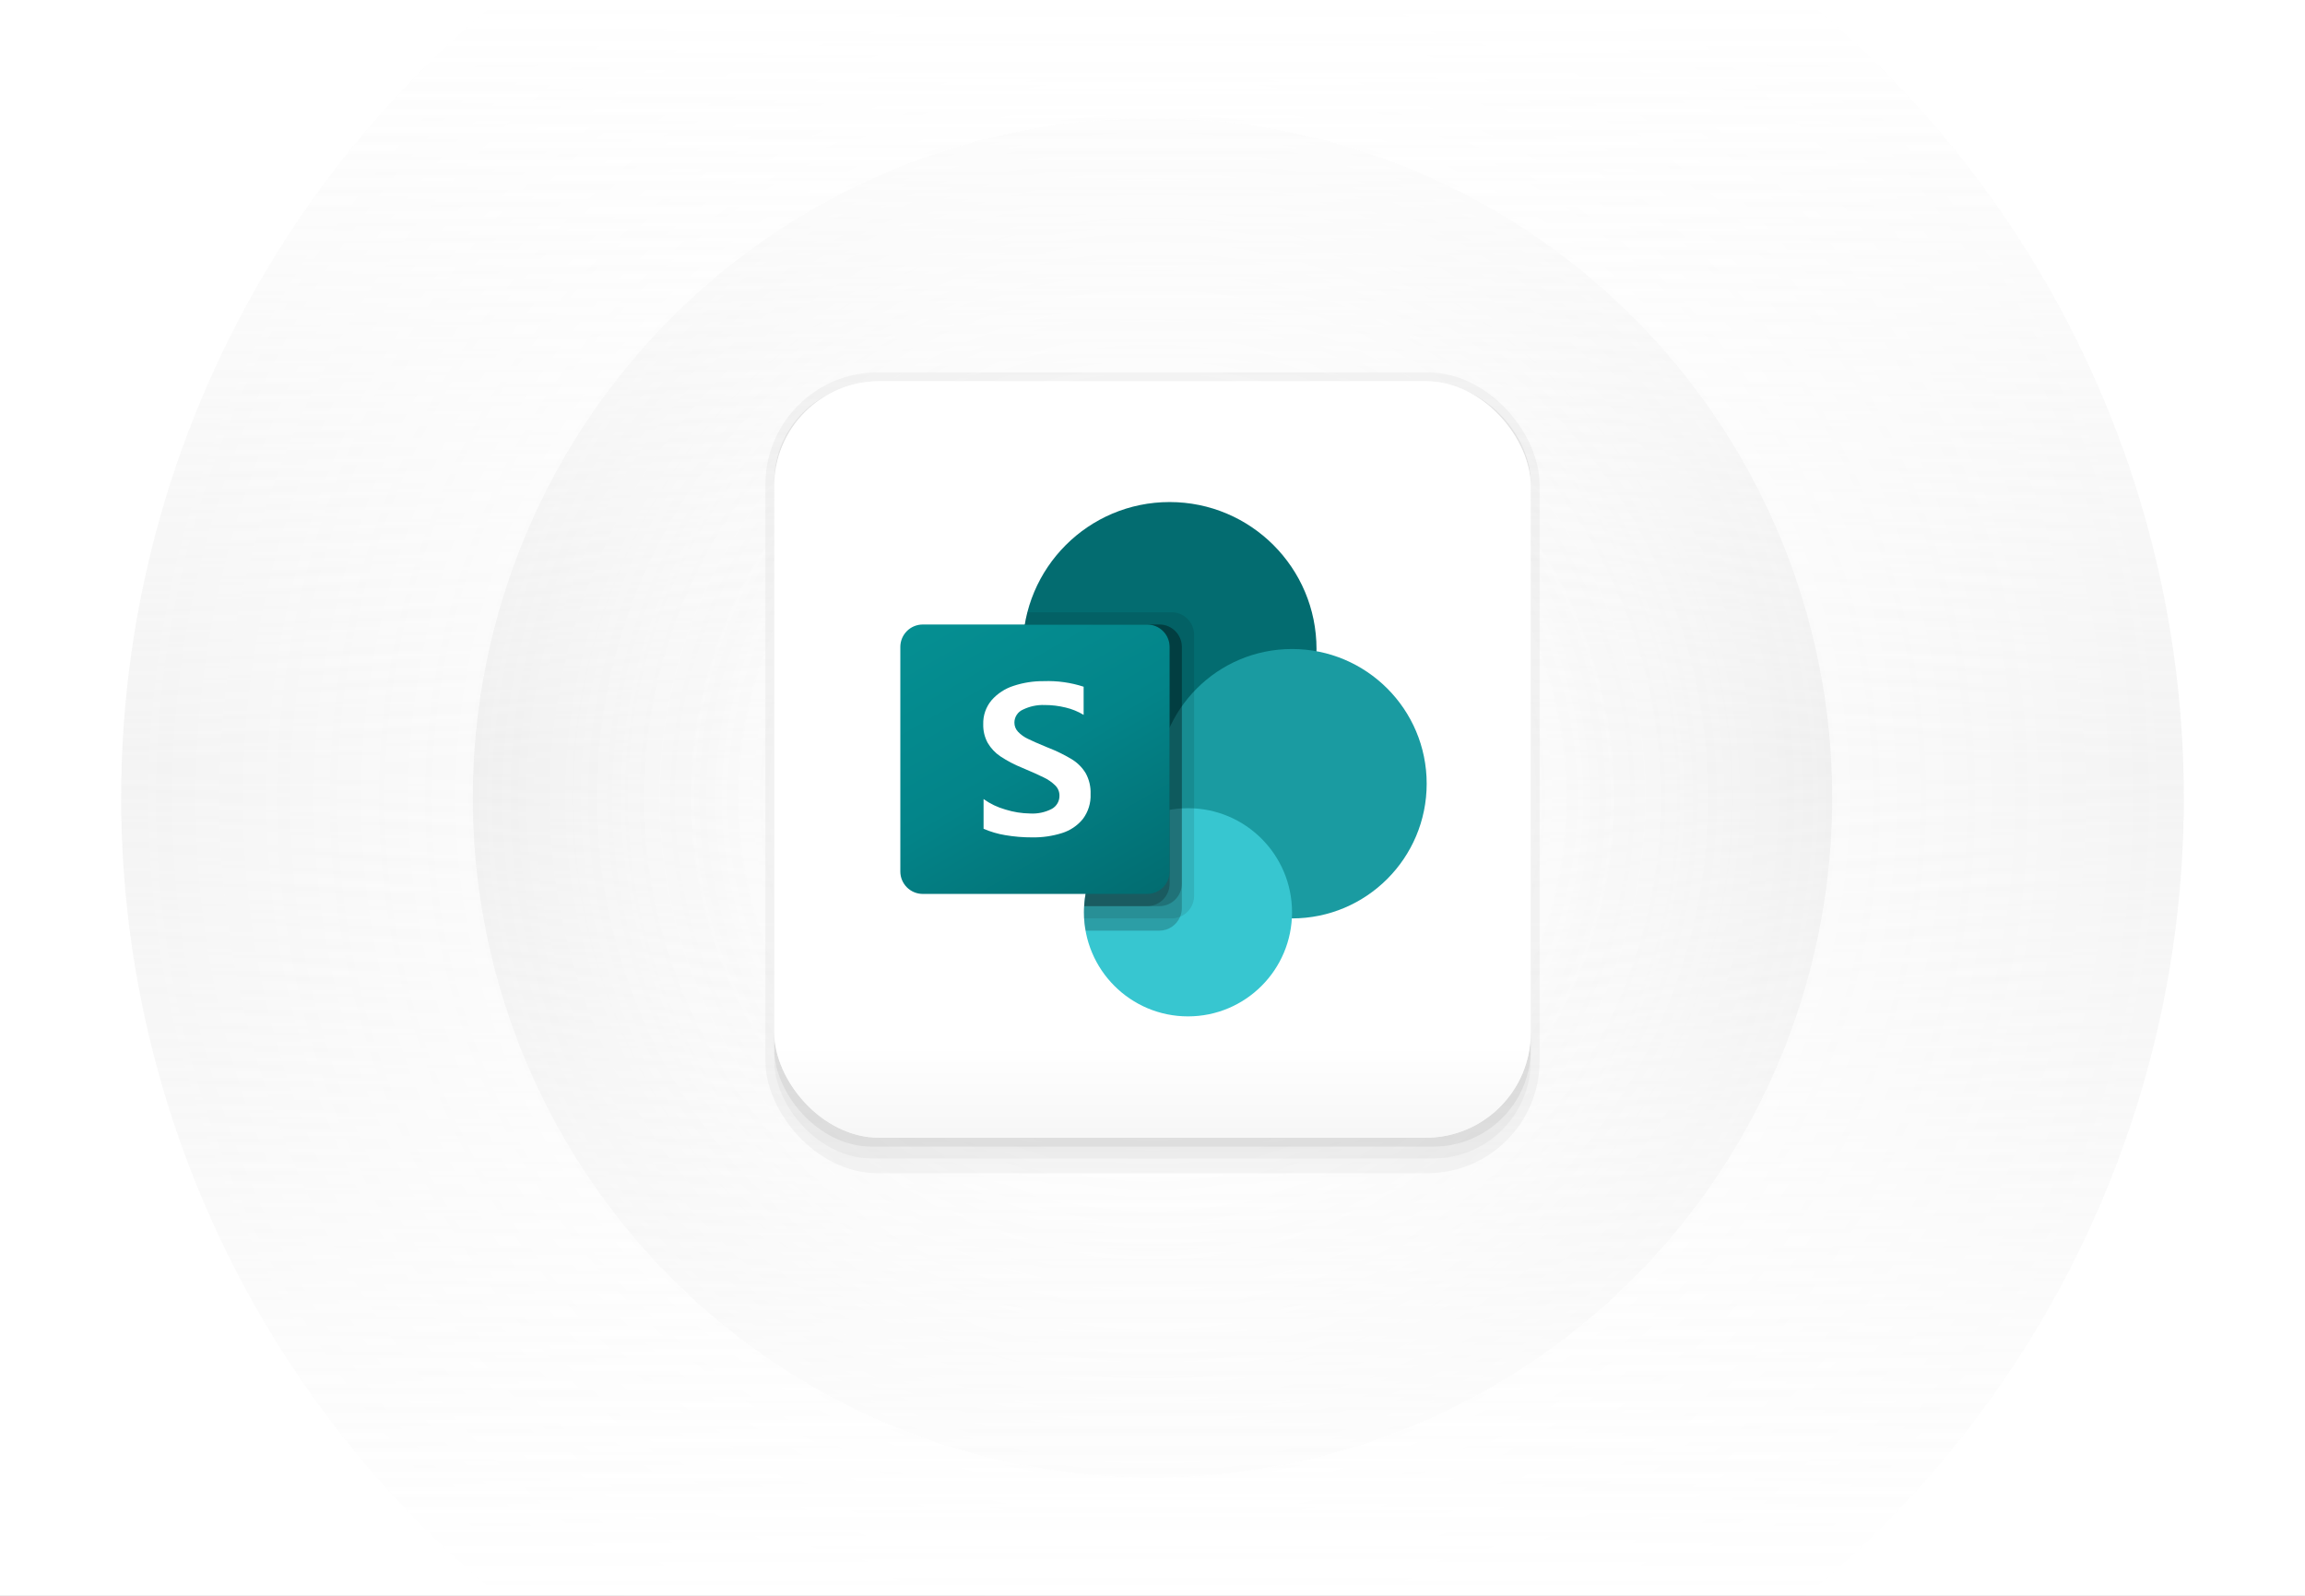 <svg width="780" height="540" viewBox="0 0 780 540" fill="none" xmlns="http://www.w3.org/2000/svg">
<rect x="0" y="0" width="780" height="540" fill="#333333" stroke="none"/>
<g clip-path="url(#clip0_620_843)">
<rect width="780" height="540" fill="white"/>
<g opacity="0.8">
<circle cx="390" cy="270" r="230" fill="url(#paint0_radial_620_843)"/>
<circle cx="390" cy="270" r="349" fill="url(#paint1_radial_620_843)"/>
<rect x="-375" width="1530" height="540" fill="url(#paint2_linear_620_843)"/>
</g>
<rect x="262" y="133" width="256" height="259" rx="33" fill="#6C6C6C" fill-opacity="0.06"/>
<rect x="262" y="130" width="256" height="258" rx="33" fill="#6C6C6C" fill-opacity="0.1"/>
<rect x="259" y="126" width="262" height="271" rx="38" fill="#6C6C6C" fill-opacity="0.06"/>
<g clip-path="url(#clip1_620_843)">
<rect x="262" y="129" width="256" height="256" rx="35.556" fill="white"/>
<rect x="262" y="129" width="256" height="256" rx="35.556" fill="url(#paint3_linear_620_843)" fill-opacity="0.6"/>
</g>
<g clip-path="url(#clip2_620_843)">
<path d="M395.795 269.343C423.247 269.343 445.502 247.079 445.502 219.616C445.502 192.152 423.247 169.889 395.795 169.889C368.343 169.889 346.088 192.152 346.088 219.616C346.088 247.079 368.343 269.343 395.795 269.343Z" fill="#036C70"/>
<path d="M437.218 310.782C462.382 310.782 482.782 290.374 482.782 265.199C482.782 240.024 462.382 219.616 437.218 219.616C412.053 219.616 391.653 240.024 391.653 265.199C391.653 290.374 412.053 310.782 437.218 310.782Z" fill="#1A9BA1"/>
<path d="M402.009 343.934C421.455 343.934 437.218 328.164 437.218 308.71C437.218 289.257 421.455 273.487 402.009 273.487C382.564 273.487 366.8 289.257 366.8 308.71C366.8 328.164 382.564 343.934 402.009 343.934Z" fill="#37C6D0"/>
<path opacity="0.1" d="M404.08 214.767V303.199C404.059 306.271 402.198 309.032 399.358 310.202C398.454 310.584 397.482 310.782 396.5 310.782H366.841C366.8 310.077 366.8 309.414 366.8 308.71C366.786 308.018 366.814 307.326 366.883 306.638C367.641 293.392 375.798 281.705 387.967 276.429V268.721C360.885 264.428 342.409 238.984 346.701 211.89C346.73 211.703 346.761 211.515 346.793 211.328C346.999 209.93 347.29 208.547 347.663 207.184H396.5C400.68 207.2 404.064 210.586 404.08 214.767Z" fill="black"/>
<path opacity="0.2" d="M392.357 211.328H346.793C342.19 238.373 360.374 264.029 387.407 268.634C388.226 268.774 389.048 268.892 389.872 268.991C377.031 275.082 367.674 292.383 366.879 306.638C366.81 307.327 366.782 308.018 366.796 308.71C366.796 309.415 366.796 310.078 366.837 310.782C366.912 312.175 367.092 313.56 367.376 314.926H392.353C395.425 314.905 398.184 313.043 399.354 310.202C399.736 309.297 399.933 308.325 399.933 307.343V218.911C399.918 214.732 396.536 211.346 392.357 211.328Z" fill="black"/>
<path opacity="0.2" d="M392.357 211.328H346.793C342.191 238.375 360.377 264.033 387.413 268.637C387.966 268.731 388.521 268.816 389.076 268.891C376.65 275.422 367.661 292.682 366.882 306.638H392.357C396.53 306.607 399.906 303.23 399.937 299.055V218.911C399.921 214.73 396.537 211.344 392.357 211.328Z" fill="black"/>
<path opacity="0.2" d="M388.215 211.328H346.793C342.448 236.861 358.44 261.449 383.535 267.818C374.033 278.679 368.205 292.266 366.883 306.638H388.216C392.395 306.622 395.78 303.236 395.796 299.055V218.911C395.793 214.724 392.401 211.33 388.215 211.328Z" fill="black"/>
<path d="M312.259 211.328H388.203C392.396 211.328 395.795 214.729 395.795 218.924V294.898C395.795 299.093 392.396 302.494 388.203 302.494H312.259C308.066 302.494 304.667 299.093 304.667 294.898V218.924C304.667 214.729 308.066 211.328 312.259 211.328Z" fill="url(#paint4_linear_620_843)"/>
<path d="M338.579 255.983C336.8 254.802 335.313 253.23 334.234 251.387C333.188 249.461 332.666 247.293 332.722 245.101C332.629 242.133 333.63 239.235 335.534 236.958C337.536 234.678 340.123 232.99 343.015 232.077C346.311 230.991 349.764 230.456 353.234 230.494C357.797 230.327 362.354 230.965 366.696 232.379V241.91C364.81 240.767 362.755 239.928 360.607 239.424C358.277 238.852 355.886 238.566 353.487 238.57C350.957 238.477 348.443 239.01 346.167 240.12C344.411 240.878 343.271 242.607 343.268 244.521C343.261 245.682 343.707 246.8 344.51 247.637C345.46 248.624 346.583 249.428 347.824 250.008C349.205 250.695 351.276 251.61 354.038 252.751C354.342 252.847 354.638 252.966 354.924 253.107C357.642 254.17 360.264 255.463 362.761 256.974C364.652 258.14 366.24 259.739 367.392 261.64C368.574 263.794 369.147 266.229 369.049 268.684C369.184 271.731 368.252 274.729 366.415 277.163C364.583 279.4 362.134 281.048 359.373 281.903C356.125 282.922 352.735 283.414 349.332 283.362C346.279 283.376 343.23 283.126 340.219 282.616C337.677 282.2 335.196 281.471 332.834 280.445V270.396C335.092 272.009 337.616 273.215 340.29 273.959C342.955 274.79 345.725 275.234 348.516 275.277C351.099 275.441 353.678 274.893 355.972 273.694C357.579 272.787 358.557 271.069 358.515 269.223C358.526 267.939 358.018 266.705 357.107 265.8C355.974 264.687 354.662 263.772 353.226 263.094C351.569 262.265 349.129 261.173 345.907 259.816C343.343 258.785 340.888 257.501 338.579 255.983Z" fill="white"/>
</g>
</g>
<defs>
<radialGradient id="paint0_radial_620_843" cx="0" cy="0" r="1" gradientUnits="userSpaceOnUse" gradientTransform="translate(390 270) rotate(90) scale(230)">
<stop stop-color="white" stop-opacity="0"/>
<stop offset="1" stop-color="#AAAAAA" stop-opacity="0.17"/>
</radialGradient>
<radialGradient id="paint1_radial_620_843" cx="0" cy="0" r="1" gradientUnits="userSpaceOnUse" gradientTransform="translate(390 270) rotate(90) scale(349)">
<stop stop-color="white" stop-opacity="0"/>
<stop offset="1" stop-color="#AAAAAA" stop-opacity="0.17"/>
</radialGradient>
<linearGradient id="paint2_linear_620_843" x1="390" y1="0" x2="390" y2="540" gradientUnits="userSpaceOnUse">
<stop stop-color="white"/>
<stop offset="0.478" stop-color="white" stop-opacity="0"/>
<stop offset="0.484" stop-color="white" stop-opacity="0"/>
<stop offset="1" stop-color="white"/>
</linearGradient>
<linearGradient id="paint3_linear_620_843" x1="390" y1="129" x2="390" y2="385" gradientUnits="userSpaceOnUse">
<stop offset="0.878" stop-color="white"/>
<stop offset="1" stop-color="#F1F1F1"/>
</linearGradient>
<linearGradient id="paint4_linear_620_843" x1="320.497" y1="205.393" x2="380.001" y2="308.408" gradientUnits="userSpaceOnUse">
<stop stop-color="#058F92"/>
<stop offset="0.5" stop-color="#038489"/>
<stop offset="1" stop-color="#026D71"/>
</linearGradient>
<clipPath id="clip0_620_843">
<rect width="780" height="540" fill="white"/>
</clipPath>
<clipPath id="clip1_620_843">
<rect width="256" height="256" fill="white" transform="translate(262 129)"/>
</clipPath>
<clipPath id="clip2_620_843">
<rect width="178.116" height="174.044" fill="white" transform="translate(304.667 169.889)"/>
</clipPath>
</defs>
</svg>